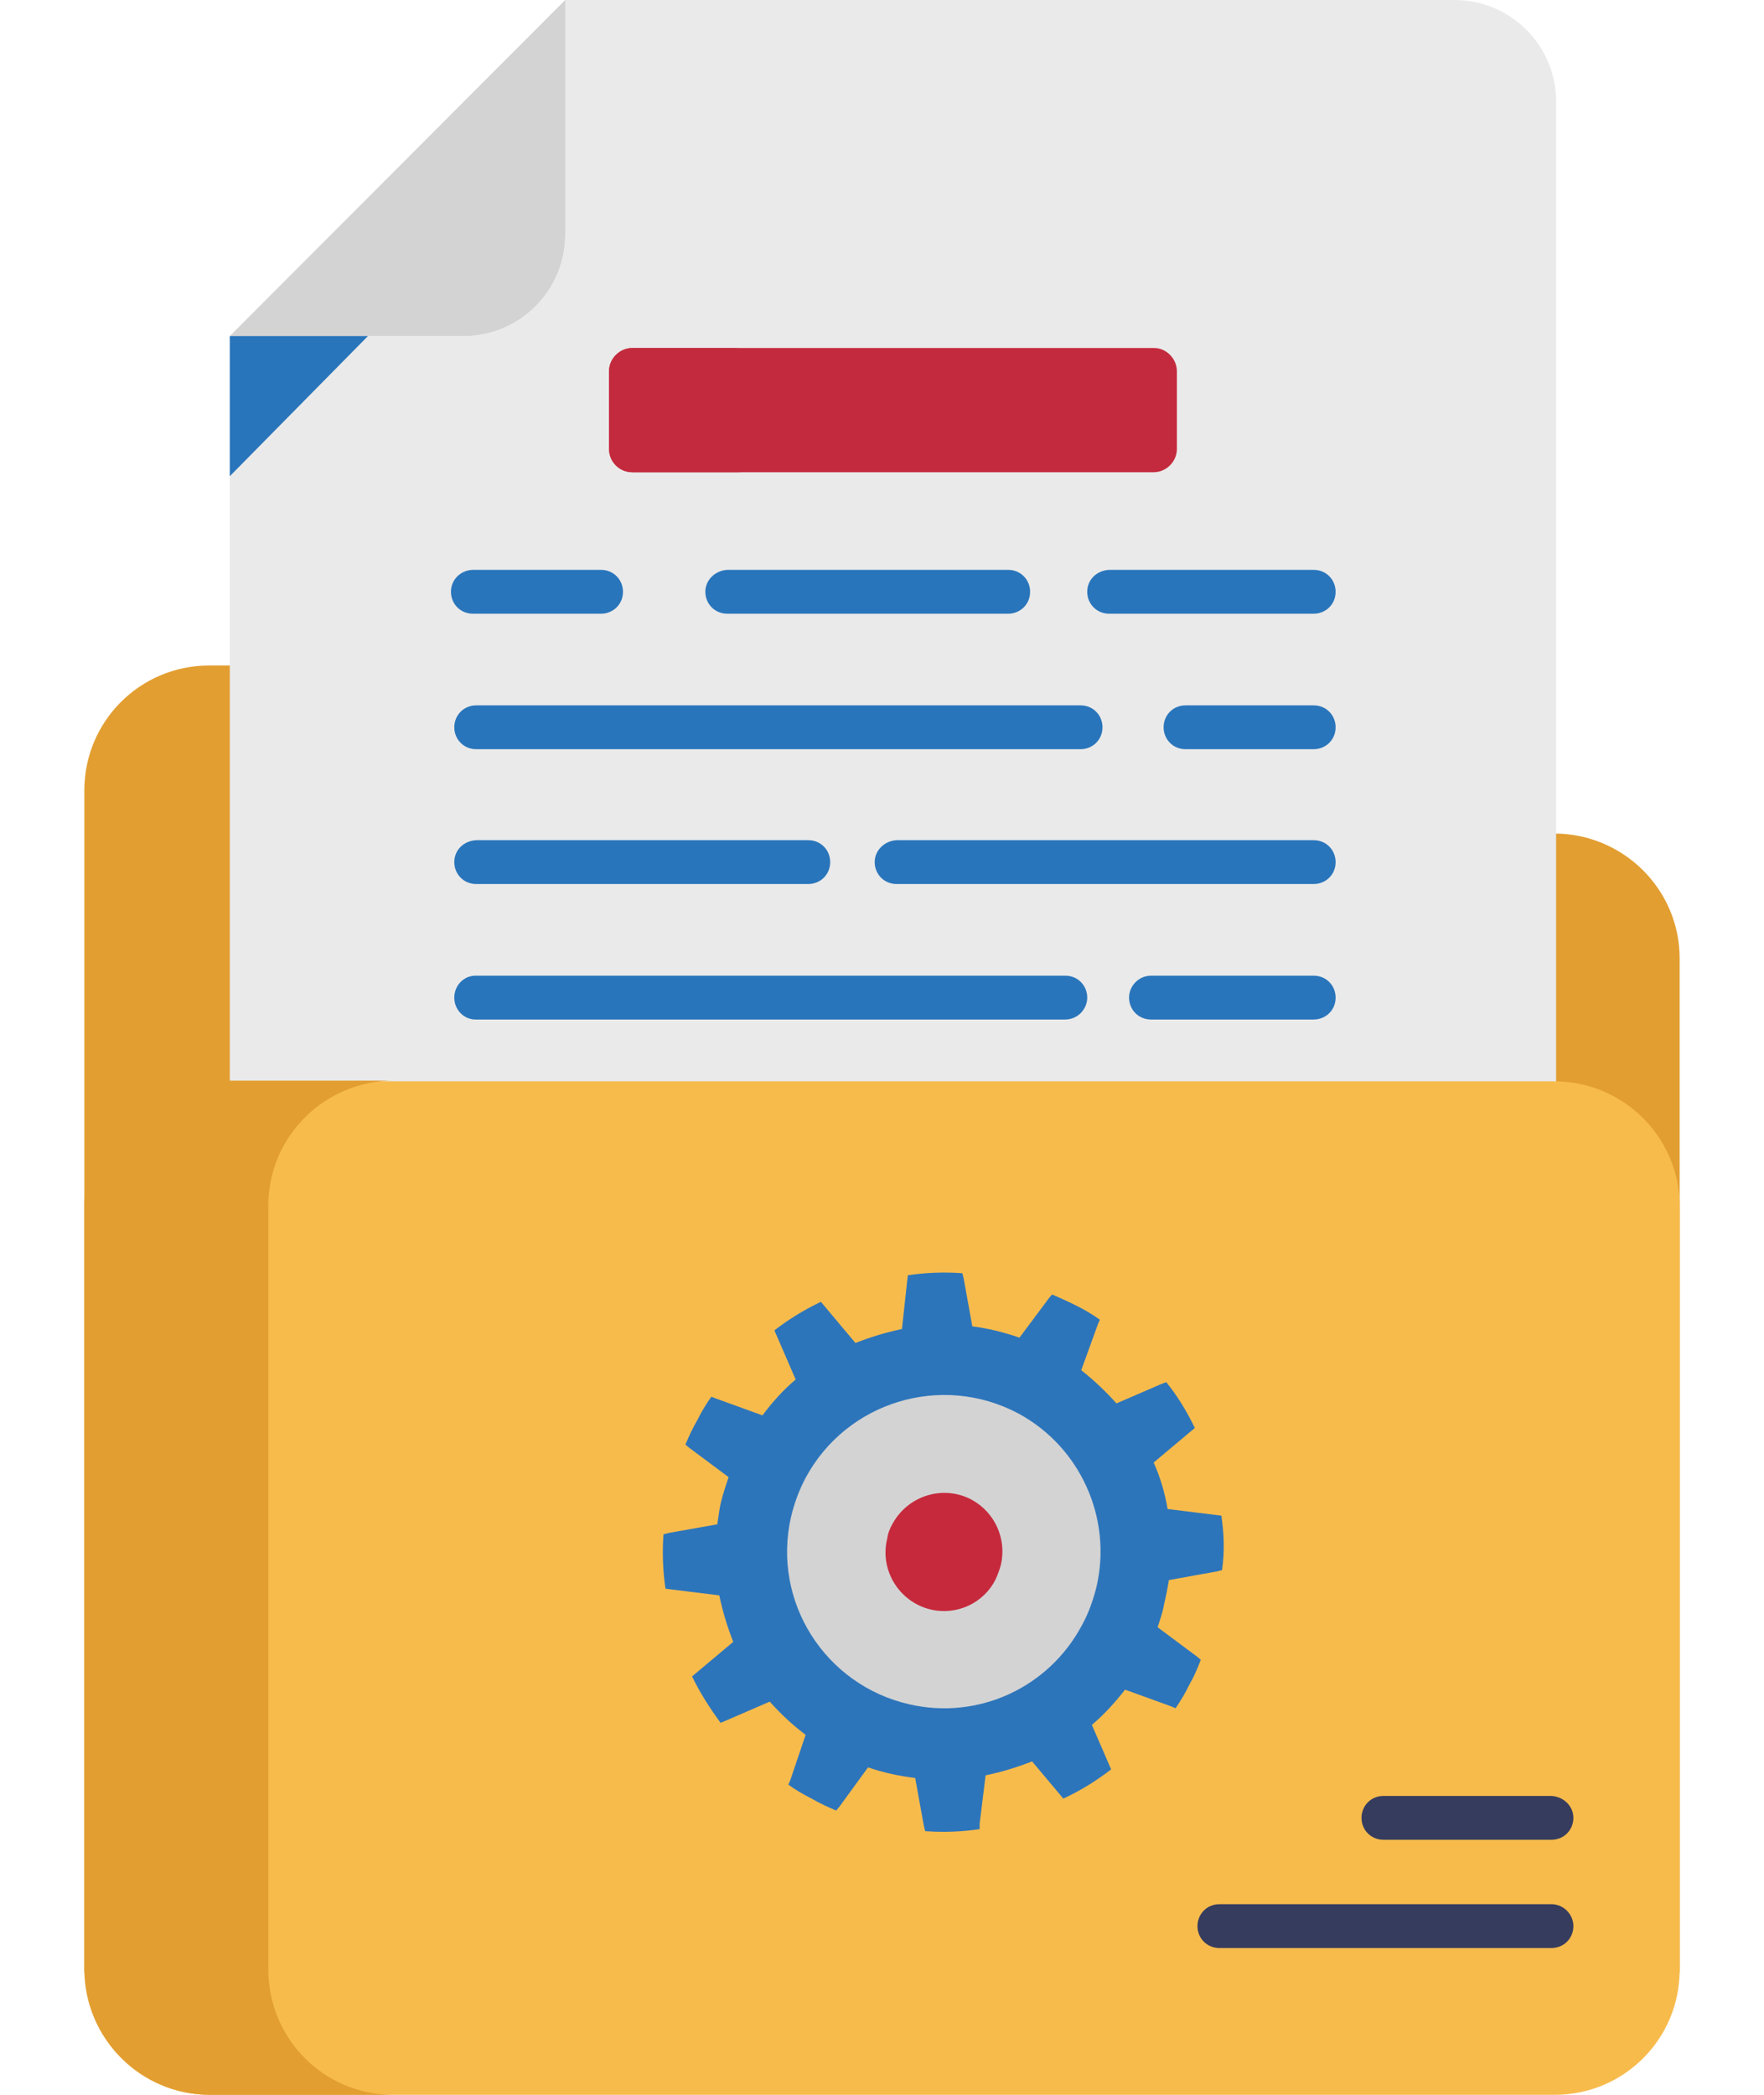 <?xml version="1.0" encoding="utf-8"?>
<!-- Generator: Adobe Illustrator 28.0.0, SVG Export Plug-In . SVG Version: 6.00 Build 0)  -->
<svg version="1.1" xmlns="http://www.w3.org/2000/svg" xmlns:xlink="http://www.w3.org/1999/xlink" x="0px" y="0px"
	 viewBox="0 0 265.6 315.4" style="enable-background:new 0 0 265.6 315.4;" xml:space="preserve">
<style type="text/css">
	.st0{display:none;}
	.st1{display:inline;opacity:0.3;fill:#E6E6E6;}
	.st2{fill-rule:evenodd;clip-rule:evenodd;fill:#C6293C;}
	.st3{fill:#C6293C;}
	.st4{fill:#2A3A62;}
	.st5{fill:#FFFFFF;}
	.st6{fill:#2D75BB;}
	.st7{fill:#04303E;}
	.st8{fill:#F9BB4B;}
	.st9{fill:#D3D3D3;}
	.st10{fill:#EAEAEA;}
	.st11{fill:#DDDDDD;}
	.st12{fill:#4D4D4D;}
	.st13{fill:#0B4975;}
	.st14{fill:none;stroke:#2D75BB;stroke-miterlimit:10;}
	.st15{fill-rule:evenodd;clip-rule:evenodd;fill:none;stroke:#C62A3C;stroke-width:6.197;stroke-miterlimit:10;}
	.st16{opacity:0.3;fill-rule:evenodd;clip-rule:evenodd;fill:#E6E6E6;}
	.st17{fill-rule:evenodd;clip-rule:evenodd;fill:#2D75BB;}
	
		.st18{fill-rule:evenodd;clip-rule:evenodd;fill:none;stroke:#FFFFFF;stroke-width:5;stroke-linecap:round;stroke-linejoin:round;stroke-miterlimit:10;}
	.st19{fill-rule:evenodd;clip-rule:evenodd;fill:none;stroke:#2D75BB;stroke-width:3;stroke-miterlimit:10;}
	.st20{fill-rule:evenodd;clip-rule:evenodd;fill:#FFFFFF;}
	.st21{opacity:0.51;fill-rule:evenodd;clip-rule:evenodd;fill:#FFFFFF;}
	.st22{fill:none;stroke:#263238;stroke-width:0.944;stroke-miterlimit:10;}
	.st23{fill:#2096D4;}
	.st24{opacity:0.3;fill:#F6F6F6;}
	.st25{fill:#021E27;}
	.st26{fill:#B0CC6B;}
	.st27{opacity:0.3;fill:#2D443F;}
	.st28{opacity:0.6;fill:#04303E;}
	.st29{fill:#F9C031;}
	.st30{fill:#FF933B;}
	.st31{fill:none;stroke:#FFFFFF;stroke-width:1.712;stroke-miterlimit:10;}
	.st32{fill:#2F7297;}
	.st33{fill:#26CF99;}
	.st34{fill:none;stroke:#F5F5F5;stroke-width:2.132;stroke-miterlimit:10;}
	.st35{fill:#F5F5F5;}
	.st36{opacity:0.2;fill:#2F7297;}
	.st37{fill:#FF2E60;}
	.st38{fill:#FFD600;}
	.st39{fill:#FF4D83;}
	.st40{fill:none;stroke:#F5F5F5;stroke-width:1.359;stroke-miterlimit:10;}
	.st41{fill:#F6F6F6;}
	.st42{fill:none;stroke:#F5F5F5;stroke-width:1.286;stroke-miterlimit:10;}
	.st43{fill:none;stroke:#F6F6F6;stroke-width:1.243;stroke-miterlimit:10;}
	.st44{fill:#1C468A;}
	.st45{fill:#F6E60C;}
	.st46{fill:#D22732;}
	.st47{fill:#F2AF06;}
	.st48{fill:#58595B;}
	.st49{fill:#808285;}
	.st50{fill:#EFAC06;}
	.st51{fill:#D1D0DF;}
	.st52{opacity:0.99;}
	.st53{fill:#2975BB;}
	.st54{fill:#F7BB4C;}
	.st55{fill:#C42A3D;}
	.st56{fill:#AA0928;}
	.st57{fill:#ECA100;}
	.st58{fill:#F0B010;}
	.st59{fill:#363C5E;}
	.st60{fill:#E9BF79;}
	.st61{fill:#ECEFF1;}
	.st62{fill:#E29E30;}
	.st63{fill:#FFF8F4;}
	.st64{fill:#EEF4FA;}
	.st65{fill-rule:evenodd;clip-rule:evenodd;fill:none;stroke:#C62A3C;stroke-width:7.336;stroke-miterlimit:10;}
	.st66{fill:#E6E7E8;}
	.st67{fill:#2675BB;}
	.st68{fill:#FFF7F1;}
</style>
<g id="Layout_grid" class="st0">
</g>
<g id="Layer_2">
	<g>
		<g id="_x37_0_00000043434364204061358680000016520127813776998022_">
			<g>
				<g>
					<g>
						<path class="st62" d="M252.9,144.3V297H12.7V119c0-10.4,8.4-18.8,18.8-18.8h58.2c4.5,0,8.8,1.6,12.2,4.5l24.5,20.8H234
							C244.4,125.5,252.9,133.9,252.9,144.3z"/>
					</g>
				</g>
			</g>
			<g>
				<g>
					<g>
						<g>
							<path class="st10" d="M34.6,50.6v179.3c0,8.5,6.9,15.3,15.3,15.3H219c8.5,0,15.3-6.9,15.3-15.3V15.3C234.3,6.9,227.5,0,219,0
								H85.1v35.3c0,8.5-6.9,15.3-15.3,15.3H34.6z"/>
						</g>
					</g>
					<g>
						<g>
							<path class="st9" d="M85.1,0v35.3c0,8.5-6.9,15.3-15.3,15.3H34.6L85.1,0z"/>
						</g>
					</g>
					<g>
						<g>
							<path class="st53" d="M34.6,50.6v21.1l20.8-21.1H34.6z"/>
						</g>
					</g>
					<g>
						<g>
							<path class="st53" d="M163.7,89.1c0,1.8,1.4,3.3,3.3,3.3h30.8c1.8,0,3.3-1.4,3.3-3.3c0-1.8-1.4-3.3-3.3-3.3h-30.8
								C165.1,85.9,163.7,87.3,163.7,89.1z"/>
						</g>
					</g>
					<g>
						<g>
							<path class="st53" d="M106.2,89.1c0,1.8,1.4,3.3,3.3,3.3h42.3c1.8,0,3.3-1.4,3.3-3.3c0-1.8-1.4-3.3-3.3-3.3h-42.3
								C107.7,85.9,106.2,87.3,106.2,89.1z"/>
						</g>
					</g>
					<g>
						<g>
							<path class="st53" d="M67.9,89.1c0,1.8,1.4,3.3,3.3,3.3h19.3c1.8,0,3.3-1.4,3.3-3.3c0-1.8-1.4-3.3-3.3-3.3H71.1
								C69.3,85.9,67.9,87.3,67.9,89.1z"/>
						</g>
					</g>
					<g>
						<g>
							<path class="st53" d="M175.2,109.5c0,1.8,1.4,3.3,3.3,3.3h19.3c1.8,0,3.3-1.4,3.3-3.3c0-1.8-1.4-3.3-3.3-3.3h-19.3
								C176.6,106.2,175.2,107.7,175.2,109.5z"/>
						</g>
					</g>
					<g>
						<g>
							<path class="st53" d="M68.4,109.5c0,1.8,1.4,3.3,3.3,3.3h91c1.8,0,3.3-1.4,3.3-3.3c0-1.8-1.4-3.3-3.3-3.3h-91
								C69.8,106.2,68.4,107.7,68.4,109.5z"/>
						</g>
					</g>
					<g>
						<g>
							<path class="st53" d="M131.7,129.8c0,1.8,1.4,3.3,3.3,3.3h62.8c1.8,0,3.3-1.4,3.3-3.3c0-1.8-1.4-3.3-3.3-3.3H135
								C133.2,126.6,131.7,128,131.7,129.8z"/>
						</g>
					</g>
					<g>
						<g>
							<path class="st53" d="M68.4,129.8c0,1.8,1.4,3.3,3.3,3.3h50c1.8,0,3.3-1.4,3.3-3.3c0-1.8-1.4-3.3-3.3-3.3h-50
								C69.8,126.6,68.4,128,68.4,129.8z"/>
						</g>
					</g>
					<g>
						<g>
							<path class="st53" d="M170,150.2c0,1.8,1.4,3.3,3.3,3.3h24.5c1.8,0,3.3-1.4,3.3-3.3c0-1.8-1.4-3.3-3.3-3.3h-24.5
								C171.5,146.9,170,148.4,170,150.2z"/>
						</g>
					</g>
					<g>
						<g>
							<path class="st53" d="M68.4,150.2c0,1.8,1.4,3.3,3.2,3.3h88.8c1.8,0,3.3-1.5,3.3-3.3c0-1.8-1.4-3.3-3.3-3.3H71.6
								C69.8,146.9,68.4,148.4,68.4,150.2z"/>
						</g>
					</g>
				</g>
			</g>
			<g>
				<g>
					<path class="st54" d="M252.9,181.6v115c0,10.4-8.4,18.8-18.8,18.8H31.6c-10.4,0-18.8-8.4-18.8-18.8v-115
						c0-10.4,8.4-18.8,18.8-18.8H234C244.4,162.8,252.9,171.2,252.9,181.6z"/>
				</g>
			</g>
			<g>
				<g>
					<path class="st62" d="M59.2,315.4H31.6c-10.4,0-18.9-8.5-18.9-18.9v-115c0-10.4,8.5-18.8,18.9-18.8h27.7
						c-10.4,0-18.9,8.4-18.9,18.8v115C40.4,307,48.8,315.4,59.2,315.4z"/>
				</g>
			</g>
			<g>
				<g>
					<path class="st55" d="M177.2,55.9v11.7c0,1.9-1.6,3.5-3.5,3.5H95.2c-1.9,0-3.5-1.6-3.5-3.5V55.9c0-1.9,1.6-3.5,3.5-3.5h78.6
						C175.6,52.4,177.2,54,177.2,55.9z"/>
				</g>
			</g>
			<g>
				<g>
					<path class="st55" d="M111.6,71.1H95.2c-2,0-3.5-1.6-3.5-3.5V55.9c0-1.9,1.6-3.5,3.5-3.5h16.4c-2,0-3.5,1.6-3.5,3.5v11.8
						C108.1,69.5,109.6,71.1,111.6,71.1z"/>
				</g>
			</g>
			<g>
				<g>
					<path class="st59" d="M236.9,273.7c0,1.8-1.4,3.3-3.3,3.3h-25.3c-1.8,0-3.3-1.4-3.3-3.3c0-1.8,1.4-3.3,3.3-3.3h25.3
						C235.4,270.5,236.9,271.9,236.9,273.7z"/>
				</g>
			</g>
			<g>
				<g>
					<path class="st59" d="M236.9,290c0,1.8-1.4,3.3-3.3,3.3h-50c-1.8,0-3.3-1.4-3.3-3.3c0-1.8,1.4-3.3,3.3-3.3h50
						C235.4,286.7,236.9,288.2,236.9,290z"/>
				</g>
			</g>
		</g>
		<path class="st6" d="M183.9,228.2l-0.8-0.1l-7.3-0.9c-0.4-2.4-1.1-4.8-2.1-7l5.6-4.7l0.6-0.5c-1.2-2.5-2.6-4.8-4.3-6.9l-0.8,0.3
			l-6.7,2.9c-1.6-1.8-3.4-3.5-5.3-5l2.5-6.9l0.3-0.7c-1.1-0.8-2.3-1.5-3.5-2.1c-1.2-0.6-2.5-1.2-3.7-1.7l-0.5,0.6l-4.4,5.9
			c-2.3-0.8-4.7-1.4-7.1-1.7l-1.3-7.2l-0.2-0.8c-2.7-0.2-5.5-0.1-8.2,0.3l-0.1,0.8l-0.8,7.3c-2.4,0.5-4.7,1.2-7,2.1l-4.7-5.6
			l-0.5-0.6c-2.5,1.2-4.8,2.6-7,4.3l0.3,0.7l2.9,6.7c-1.9,1.6-3.5,3.4-5,5.4l-6.9-2.5l-0.8-0.3c-0.8,1.1-1.5,2.3-2.1,3.5
			c-0.7,1.2-1.3,2.5-1.8,3.7l0.6,0.5l5.9,4.4c-0.4,1.2-0.8,2.4-1.1,3.6c-0.3,1.1-0.4,2.3-0.6,3.5l-7.3,1.3l-0.8,0.2
			c-0.2,2.7-0.1,5.5,0.3,8.2l0.8,0.1l7.3,0.9c0.5,2.4,1.2,4.7,2.1,7l-5.6,4.7l-0.6,0.5c1.2,2.5,2.7,4.8,4.3,7l0.7-0.3l6.7-2.9
			c1.6,1.8,3.4,3.5,5.4,5L119,268l-0.3,0.7c1.1,0.8,2.3,1.5,3.5,2.1c1.2,0.7,2.5,1.3,3.7,1.8l0.5-0.6l4.3-5.9
			c2.3,0.8,4.7,1.3,7.1,1.6l1.3,7.2l0.2,0.8c2.7,0.2,5.5,0.1,8.2-0.3v-0.8l0.9-7.3c2.4-0.5,4.7-1.2,7-2.1l4.7,5.6
			c2.6-1.2,5-2.7,7.2-4.4l-2.9-6.7c1.9-1.6,3.5-3.4,5-5.3l6.9,2.5l0.7,0.3c0.8-1.2,1.5-2.3,2.1-3.6c0.7-1.2,1.2-2.4,1.7-3.7
			l-0.6-0.5l-5.9-4.4c0.4-1.2,0.8-2.4,1-3.6c0.3-1.2,0.5-2.3,0.7-3.5l7.2-1.3l0.8-0.2C184.4,233.6,184.3,230.9,183.9,228.2
			L183.9,228.2z"/>
		<path class="st9" d="M153.3,212.8c-11.5-6.1-25.8-1.8-32,9.7c-1,1.9-1.7,3.8-2.2,5.9c-2.9,12.7,5.1,25.3,17.8,28.2
			c10.4,2.4,21-2.5,26-11.9c1-1.8,1.7-3.8,2.2-5.8C167.5,228.5,162.6,217.8,153.3,212.8L153.3,212.8z"/>
		<path class="st3" d="M146.3,225.8c-4.3-2.3-9.6-0.6-11.9,3.6c-0.4,0.7-0.7,1.4-0.8,2.2c-1.2,4.7,1.7,9.5,6.4,10.7
			c4,1,8.1-0.9,9.9-4.5c0.3-0.7,0.6-1.4,0.8-2.2C151.6,231.7,149.8,227.7,146.3,225.8z"/>
	</g>
</g>
</svg>
